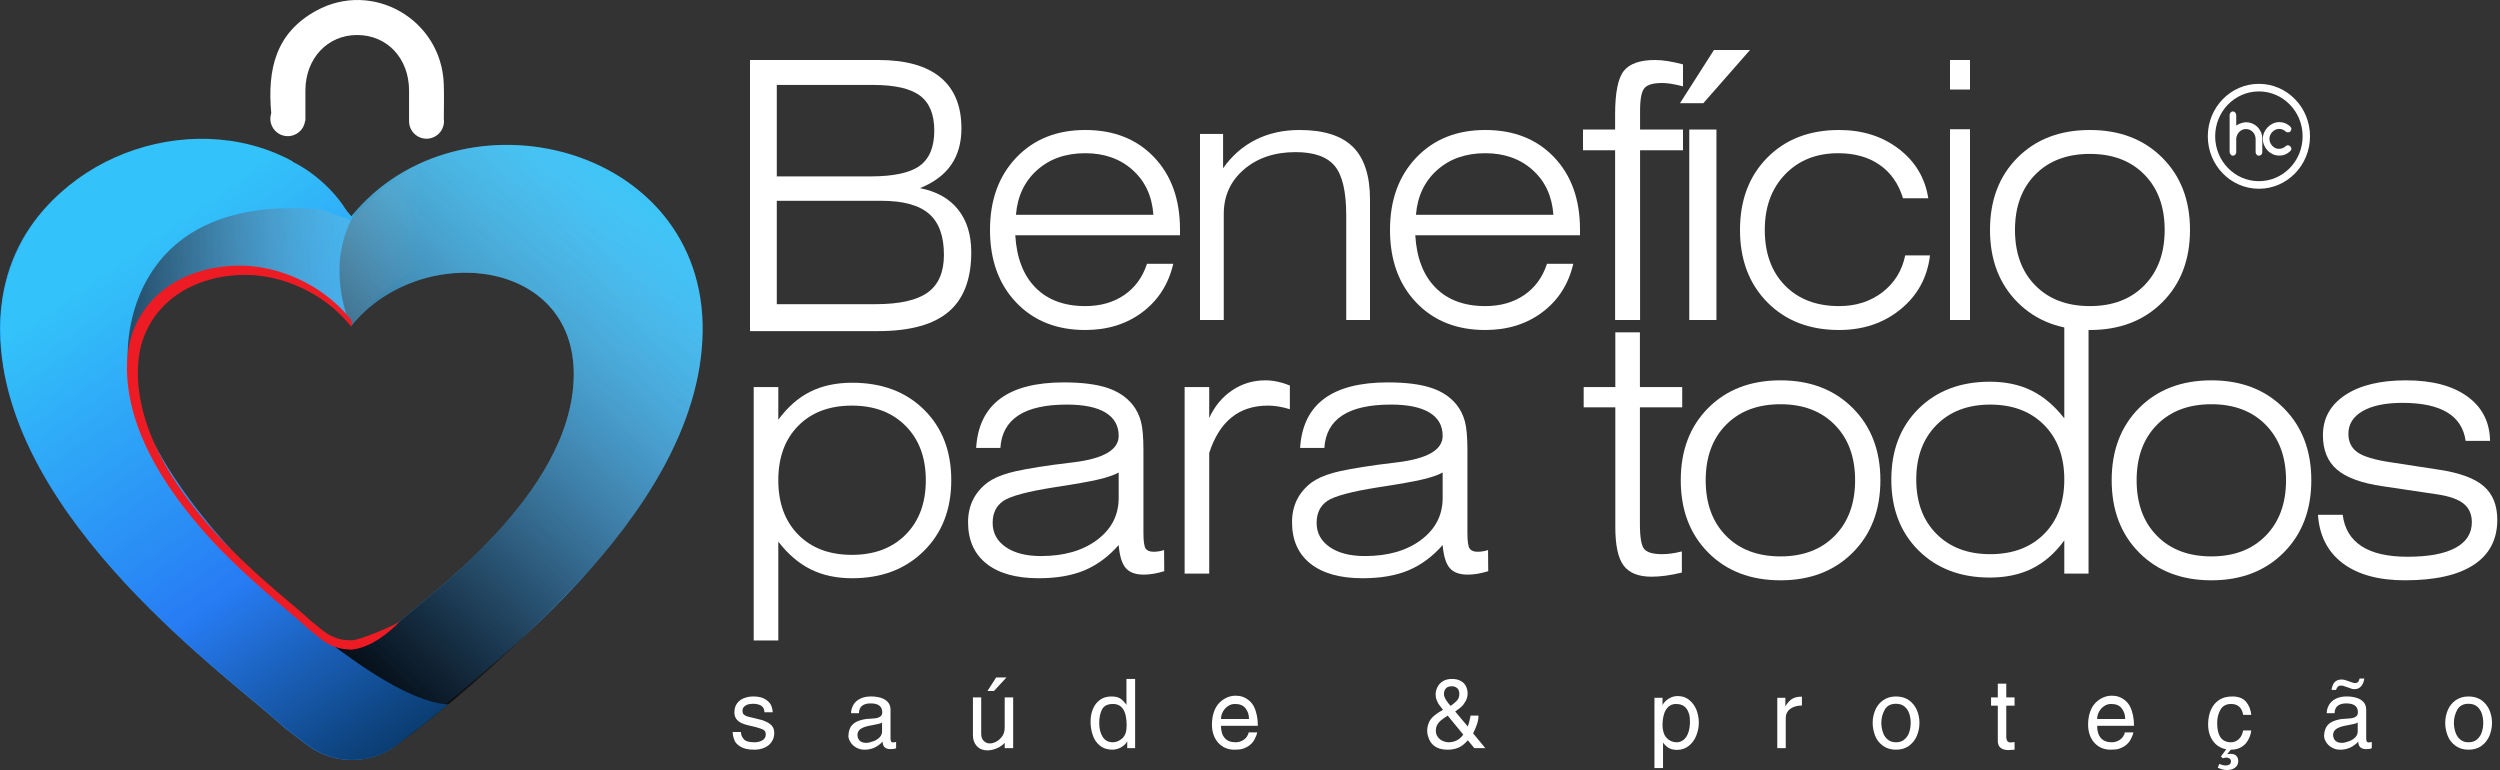 <svg width="250" height="77" viewBox="0 0 250 77" fill="none" xmlns="http://www.w3.org/2000/svg">
<rect x="0" y="0" width="250" height="77" fill="#333333" stroke="none"/>
<path d="M35.134 21.633C24.289 8.333 -0.286 14.405 0.003 33.2C0.291 51.994 23.568 68.187 28.484 72.812L30.737 74.511C33.428 76.539 37.15 76.491 39.789 74.396L41.783 72.812C46.697 68.187 69.974 51.994 70.264 33.2C70.552 14.405 45.977 8.333 35.134 21.633ZM39.343 62.699L38.081 63.701C36.41 65.027 34.054 65.058 32.35 63.773L30.923 62.698C27.812 59.77 13.075 49.517 12.892 37.618C12.708 25.719 28.268 24.146 35.134 32.566C41.998 24.146 57.558 25.719 57.375 37.618C57.192 49.518 42.455 59.77 39.343 62.699Z" fill="url(#paint0_linear_999_3803)"/>
<path d="M12.891 38.007C12.325 26.299 27.885 23.82 35.133 32.566C37.518 29.64 40.953 26.316 44.414 26.176L44.229 15.879C40.79 16.977 37.604 18.991 35.133 22.02C33.175 19.619 30.764 17.858 28.137 16.68C6.179 17.779 14.097 41.724 12.891 38.007Z" fill="url(#paint1_linear_999_3803)"/>
<path d="M44.383 11.909C44.387 10.659 44.419 9.517 44.376 8.38C44.134 1.937 37.257 -2.027 31.61 1.078C27.557 3.305 26.73 6.935 27.124 11.322C27.067 11.494 27.035 11.678 27.035 11.87C27.035 12.834 27.817 13.616 28.781 13.616C29.668 13.616 30.4 12.953 30.511 12.095C30.521 12.095 30.53 12.095 30.54 12.095C30.54 11.024 30.538 10.029 30.541 9.034C30.552 5.839 32.748 3.497 35.725 3.501C38.717 3.506 40.895 5.832 40.906 9.036C40.909 10.058 40.906 11.081 40.906 12.123C40.906 13.087 41.688 13.87 42.653 13.87C43.617 13.87 44.399 13.087 44.399 12.123C44.398 12.05 44.392 11.979 44.383 11.909Z" fill="white"/>
<path d="M33.863 21.119C34.096 21.373 34.324 21.634 34.545 21.904C34.324 21.634 34.096 21.373 33.863 21.119Z" fill="url(#paint2_linear_999_3803)"/>
<path d="M56.784 37.346C56.788 37.526 56.789 37.707 56.786 37.891C56.789 37.707 56.788 37.526 56.784 37.346Z" fill="url(#paint3_linear_999_3803)"/>
<path d="M34.098 64.961C33.579 64.907 33.067 64.767 32.585 64.539C33.072 64.795 33.582 64.929 34.098 64.961Z" fill="url(#paint4_linear_999_3803)"/>
<path d="M56.758 36.807C56.766 36.919 56.77 37.034 56.774 37.148C56.77 37.034 56.766 36.92 56.758 36.807Z" fill="url(#paint5_linear_999_3803)"/>
<path d="M32.172 19.478C32.452 19.717 32.726 19.965 32.994 20.222C32.726 19.964 32.451 19.718 32.172 19.478Z" fill="url(#paint6_linear_999_3803)"/>
<path d="M32.057 64.21C32.057 64.21 32.086 64.244 32.143 64.303C32.287 64.391 32.435 64.469 32.585 64.538C32.406 64.444 32.229 64.339 32.057 64.21Z" fill="url(#paint7_linear_999_3803)"/>
<path d="M56.757 36.789C56.757 36.795 56.758 36.801 56.758 36.806C56.758 36.801 56.757 36.795 56.757 36.789Z" fill="url(#paint8_linear_999_3803)"/>
<path d="M37.58 18.936C37.594 18.925 37.609 18.914 37.624 18.902C37.609 18.914 37.594 18.926 37.58 18.936Z" fill="url(#paint9_linear_999_3803)"/>
<path d="M32.645 64.202C31.812 63.882 32.056 63.659 32.056 63.659L28.017 63.202C28.017 63.202 35.59 77.478 39.588 74.549C50.252 66.734 59.038 56.903 59.038 56.903C59.373 56.524 59.705 56.141 60.033 55.753C60.98 54.637 61.899 53.483 62.773 52.296C62.777 52.291 62.781 52.285 62.784 52.281C62.942 52.066 63.097 51.852 63.251 51.636C63.268 51.613 63.284 51.59 63.3 51.567C63.446 51.363 63.589 51.158 63.731 50.953C63.756 50.917 63.781 50.882 63.805 50.846C63.941 50.649 64.075 50.451 64.207 50.253C64.237 50.208 64.267 50.163 64.297 50.118C64.424 49.925 64.551 49.732 64.676 49.538C64.709 49.487 64.741 49.436 64.774 49.385C64.896 49.194 65.016 49.003 65.135 48.811C65.168 48.756 65.201 48.703 65.235 48.647C65.351 48.456 65.467 48.267 65.581 48.074C65.614 48.019 65.646 47.964 65.678 47.908C65.792 47.716 65.904 47.521 66.015 47.327C66.043 47.278 66.07 47.228 66.098 47.178C66.211 46.976 66.323 46.775 66.433 46.571C66.449 46.542 66.464 46.513 66.48 46.483C66.861 45.774 67.219 45.056 67.552 44.331C67.556 44.324 67.559 44.316 67.563 44.309C67.641 44.139 67.715 43.968 67.79 43.798C67.831 43.704 67.874 43.61 67.914 43.516C67.979 43.366 68.04 43.214 68.102 43.063C68.15 42.947 68.199 42.833 68.245 42.716C68.301 42.575 68.355 42.432 68.41 42.291C68.458 42.164 68.507 42.038 68.554 41.911C68.605 41.773 68.653 41.637 68.701 41.499C68.748 41.365 68.795 41.232 68.841 41.099C68.886 40.965 68.929 40.831 68.972 40.696C69.017 40.558 69.061 40.42 69.104 40.281C69.144 40.15 69.183 40.018 69.221 39.885C69.263 39.743 69.303 39.601 69.342 39.458C69.378 39.328 69.412 39.199 69.446 39.068C69.484 38.921 69.52 38.775 69.556 38.629C69.586 38.501 69.617 38.373 69.646 38.244C69.68 38.095 69.711 37.944 69.743 37.793C69.769 37.667 69.795 37.542 69.819 37.415C69.85 37.26 69.877 37.106 69.903 36.95C69.925 36.827 69.947 36.704 69.966 36.581C69.992 36.42 70.014 36.259 70.036 36.097C70.053 35.979 70.07 35.861 70.085 35.742C70.106 35.572 70.123 35.402 70.14 35.231C70.151 35.12 70.165 35.009 70.174 34.898C70.191 34.709 70.203 34.519 70.215 34.33C70.221 34.236 70.229 34.144 70.234 34.05C70.249 33.767 70.26 33.483 70.264 33.199C70.547 14.686 46.709 8.517 35.631 21.046C32.441 26.241 34.705 31.733 35.01 32.419C35.051 32.467 35.093 32.515 35.134 32.565C41.78 24.413 56.579 25.628 57.345 36.516C57.346 36.522 57.346 36.527 57.347 36.533C57.355 36.648 57.358 36.767 57.363 36.885C57.366 36.947 57.37 37.009 57.372 37.072C57.376 37.251 57.377 37.433 57.375 37.617C57.272 44.266 52.627 50.4 48.005 55.03C44.353 58.686 40.716 61.405 39.343 62.698L38.08 63.7C36.985 64.538 35.848 64.763 34.665 64.685C34.431 64.659 34.2 64.617 33.971 64.557C33.699 64.485 33.432 64.388 33.174 64.266C32.995 64.172 32.387 63.812 32.215 63.682" fill="url(#paint10_linear_999_3803)"/>
<path d="M31.213 62.885L30.962 62.697C27.852 59.768 15.082 48.742 12.931 37.616C12.137 33.509 13.433 19.287 32.108 20.952L35.134 22.021C34.176 19.727 31.636 17.342 29.296 16.191C29.223 16.125 29.18 16.087 29.182 16.087C27.565 15.218 25.847 14.617 24.085 14.263C24.072 14.26 24.063 14.258 24.063 14.258L24.062 14.258C12.831 12.016 -0.162 19.874 0.042 33.197C0.331 51.992 23.608 68.184 28.523 72.81L30.777 74.509C33.467 76.537 37.189 76.489 39.829 74.394L42.423 72.394L44.829 70.448C42.966 70.327 39.187 69.323 31.213 62.885Z" fill="url(#paint11_linear_999_3803)"/>
<path d="M35.161 64.027C35.819 64.075 39.474 62.564 40 62.114C40 62.114 37.78 64.639 35.251 64.953C35.106 64.971 35.043 64.984 34.998 64.95C34.007 64.927 33.054 64.654 32.125 63.93L30.852 62.9C29.465 61.571 25.792 58.774 22.102 55.014C21.961 54.87 21.821 54.725 21.68 54.578C17.177 49.788 12.802 43.584 12.697 36.997C12.686 35.906 12.805 34.901 13.034 33.982C14.502 28.684 19.711 26.216 25.044 26.604C25.634 26.66 26.226 26.75 26.815 26.877C26.877 26.891 27.069 26.936 27.103 26.943C30.113 27.682 33.001 29.361 35.094 31.964C35.16 32.132 35.235 32.407 35.132 32.615C35.126 32.626 35.119 32.64 35.113 32.648C33.119 30.159 30.363 28.557 27.492 27.852C27.459 27.844 27.277 27.802 27.218 27.788C26.658 27.668 26.095 27.582 25.533 27.529C20.457 27.16 15.499 29.507 14.103 34.55C13.884 35.425 13.772 36.382 13.783 37.42C13.882 43.689 18.046 49.593 22.332 54.153C22.466 54.292 22.601 54.431 22.735 54.568C26.246 58.146 29.744 60.807 31.064 62.072L32.279 63.053C33.241 63.802 34.13 64.047 35.161 64.027Z" fill="#ED1C24"/>
<path d="M117.326 26.379C116.855 28.408 115.829 30.019 114.247 31.212C112.665 32.404 110.758 33 108.525 33C105.667 33 103.365 32.083 101.619 30.249C99.873 28.415 99 25.995 99 22.992C99 20.011 99.876 17.6 101.627 15.76C103.379 13.92 105.678 13 108.525 13C111.382 13 113.675 13.906 115.405 15.717C117.135 17.529 118 19.942 118 22.957V23.525H101.529C101.66 25.783 102.333 27.529 103.549 28.761C104.764 29.994 106.423 30.61 108.525 30.61C110.046 30.61 111.346 30.241 112.425 29.501C113.503 28.762 114.261 27.721 114.699 26.38H117.326V26.379ZM101.595 21.478H115.339C115.208 19.621 114.519 18.13 113.27 17.006C112.022 15.883 110.44 15.321 108.525 15.321C106.576 15.321 104.972 15.883 103.713 17.006C102.454 18.13 101.748 19.621 101.595 21.478Z" fill="white"/>
<path d="M120 32V13.394H122.308V16.824C123.195 15.567 124.285 14.615 125.577 13.969C126.868 13.323 128.329 13 129.958 13C132.372 13 134.15 13.563 135.29 14.689C136.43 15.815 137 17.573 137 19.962V32H134.624V21.54C134.624 19.173 134.242 17.527 133.479 16.601C132.715 15.675 131.406 15.212 129.553 15.212C127.464 15.212 125.746 15.79 124.398 16.944C123.05 18.099 122.376 19.585 122.376 21.403V32H120V32Z" fill="white"/>
<path d="M157.327 26.379C156.856 28.408 155.83 30.019 154.248 31.212C152.665 32.404 150.758 33 148.525 33C145.667 33 143.365 32.083 141.619 30.249C139.873 28.415 139 25.995 139 22.992C139 20.011 139.876 17.6 141.627 15.76C143.379 13.92 145.678 13 148.525 13C151.382 13 153.675 13.906 155.405 15.717C157.135 17.529 158 19.942 158 22.957V23.525H141.529C141.66 25.783 142.334 27.529 143.549 28.761C144.764 29.994 146.423 30.61 148.525 30.61C150.046 30.61 151.346 30.241 152.425 29.501C153.503 28.762 154.261 27.721 154.699 26.38H157.327V26.379ZM141.595 21.478H155.34C155.208 19.621 154.519 18.13 153.27 17.006C152.022 15.883 150.44 15.321 148.524 15.321C146.576 15.321 144.972 15.883 143.713 17.006C142.454 18.13 141.748 19.621 141.595 21.478Z" fill="white"/>
<path d="M161.511 32V15.024H158.3V12.952H161.511V11.442C161.511 9.265 161.802 7.814 162.384 7.088C162.965 6.363 164.007 6 165.508 6C165.903 6 166.333 6.038 166.799 6.114C167.264 6.19 167.765 6.298 168.3 6.439V8.633C167.788 8.505 167.375 8.417 167.061 8.37C166.747 8.323 166.456 8.3 166.188 8.3C165.339 8.3 164.763 8.464 164.461 8.791C164.158 9.119 164.007 9.88 164.007 11.074V12.952H168.3V15.024H164.007V32L161.511 32Z" fill="white"/>
<path d="M168 10.319L171.394 5H175L170.333 10.319H168ZM168.926 32V12.953H171.644V32H168.926Z" fill="white"/>
<path d="M190.522 25.537H193C192.738 27.738 191.761 29.532 190.07 30.919C188.378 32.306 186.325 33 183.91 33C180.948 33 178.556 32.077 176.734 30.231C174.911 28.386 174 25.973 174 22.991C174 20.011 174.911 17.6 176.734 15.76C178.556 13.92 180.948 13 183.91 13C186.245 13 188.236 13.631 189.882 14.892C191.528 16.153 192.51 17.798 192.829 19.827H190.301C189.856 18.371 189.076 17.256 187.96 16.483C186.843 15.709 185.465 15.322 183.825 15.322C181.638 15.322 179.867 16.027 178.511 17.437C177.155 18.847 176.478 20.699 176.478 22.992C176.478 25.319 177.15 27.17 178.494 28.546C179.838 29.922 181.643 30.61 183.91 30.61C185.596 30.61 187.04 30.148 188.242 29.225C189.443 28.303 190.203 27.073 190.522 25.537Z" fill="white"/>
<path d="M195 8.954V6H197V8.954H195ZM195 32V12.926H197V32H195Z" fill="white"/>
<path d="M199 22.991C199 20.011 199.919 17.6 201.756 15.76C203.594 13.92 206.005 13 208.991 13C211.966 13 214.377 13.923 216.226 15.769C218.075 17.615 219 20.022 219 22.992C219 25.973 218.075 28.386 216.226 30.232C214.377 32.077 211.966 33 208.991 33C206.005 33 203.594 32.077 201.756 30.232C199.919 28.386 199 25.972 199 22.991ZM201.498 22.991C201.498 25.319 202.175 27.17 203.531 28.546C204.885 29.921 206.706 30.609 208.991 30.609C211.265 30.609 213.079 29.919 214.434 28.537C215.789 27.156 216.467 25.307 216.467 22.991C216.467 20.676 215.789 18.83 214.434 17.454C213.079 16.078 211.265 15.39 208.991 15.39C206.706 15.39 204.885 16.078 203.531 17.454C202.175 18.83 201.498 20.676 201.498 22.991Z" fill="white"/>
<path d="M75.371 64.048V38.704H77.83V41.971C78.77 40.699 79.836 39.765 81.028 39.169C82.22 38.573 83.618 38.274 85.223 38.274C88.192 38.274 90.585 39.172 92.402 40.965C94.219 42.759 95.127 45.112 95.127 48.023C95.127 50.935 94.21 53.297 92.376 55.108C90.542 56.919 88.158 57.824 85.223 57.824C83.641 57.824 82.254 57.526 81.062 56.93C79.87 56.334 78.793 55.412 77.83 54.162V64.048H75.371V64.048ZM77.83 48.023C77.83 50.305 78.495 52.119 79.824 53.466C81.154 54.813 82.942 55.486 85.189 55.486C87.436 55.486 89.23 54.81 90.571 53.457C91.912 52.104 92.582 50.293 92.582 48.023C92.582 45.765 91.912 43.957 90.571 42.599C89.229 41.24 87.435 40.561 85.189 40.561C82.942 40.561 81.154 41.235 79.824 42.581C78.495 43.928 77.83 45.742 77.83 48.023Z" fill="white"/>
<path d="M116.407 55.004L116.424 57.12C116.046 57.234 115.688 57.32 115.35 57.377C115.011 57.434 114.688 57.463 114.378 57.463C113.553 57.463 112.951 57.243 112.572 56.801C112.194 56.36 111.959 55.595 111.868 54.506C110.847 55.664 109.707 56.506 108.446 57.034C107.185 57.561 105.661 57.824 103.872 57.824C101.614 57.824 99.872 57.337 98.645 56.363C97.419 55.389 96.806 54.007 96.806 52.219C96.806 51.394 96.969 50.648 97.296 49.983C97.622 49.319 98.112 48.74 98.766 48.247C99.282 47.869 99.981 47.553 100.863 47.301C101.746 47.049 103.253 46.774 105.386 46.476C105.856 46.419 106.497 46.338 107.311 46.235C110.349 45.868 111.868 44.986 111.868 43.588C111.868 42.567 111.429 41.79 110.553 41.258C109.676 40.724 108.389 40.458 106.693 40.458C104.56 40.458 102.941 40.819 101.835 41.541C100.729 42.264 100.13 43.347 100.038 44.791H97.614C97.751 42.602 98.551 40.962 100.013 39.874C101.474 38.785 103.597 38.24 106.383 38.24C108.159 38.24 109.595 38.418 110.69 38.773C111.785 39.128 112.647 39.702 113.278 40.492C113.656 40.974 113.928 41.527 114.095 42.151C114.261 42.776 114.344 43.737 114.344 45.032V46.063V53.302C114.344 54.127 114.418 54.646 114.567 54.858C114.716 55.07 114.98 55.176 115.358 55.176C115.53 55.176 115.705 55.162 115.883 55.133C116.061 55.105 116.235 55.062 116.407 55.004ZM111.868 47.25C111.421 47.502 110.747 47.734 109.848 47.947C108.947 48.159 107.477 48.419 105.437 48.728C102.743 49.153 101.041 49.608 100.331 50.096C99.62 50.583 99.265 51.313 99.265 52.288C99.265 53.297 99.7 54.102 100.572 54.704C101.443 55.306 102.618 55.606 104.096 55.606C106.4 55.606 108.272 55.068 109.71 53.99C111.148 52.913 111.868 51.514 111.868 49.795V49.502V47.25Z" fill="white"/>
<path d="M120.922 57.36H118.463V38.704H120.922V41.799C121.461 40.619 122.226 39.696 123.218 39.031C124.209 38.366 125.313 38.034 126.527 38.034C126.929 38.034 127.333 38.077 127.74 38.162C128.146 38.248 128.562 38.377 128.986 38.549V40.922C128.574 40.796 128.189 40.704 127.834 40.647C127.479 40.59 127.135 40.56 126.803 40.56C125.347 40.56 124.132 40.953 123.157 41.739C122.183 42.523 121.438 43.707 120.922 45.289V57.36H120.922Z" fill="white"/>
<path d="M148.805 55.004L148.822 57.12C148.444 57.234 148.085 57.32 147.747 57.377C147.409 57.434 147.085 57.463 146.775 57.463C145.95 57.463 145.348 57.243 144.97 56.801C144.592 56.36 144.357 55.595 144.265 54.506C143.245 55.664 142.104 56.506 140.844 57.034C139.583 57.561 138.058 57.824 136.27 57.824C134.012 57.824 132.269 57.337 131.043 56.363C129.817 55.389 129.203 54.007 129.203 52.219C129.203 51.394 129.367 50.648 129.693 49.983C130.02 49.319 130.51 48.74 131.163 48.247C131.679 47.869 132.378 47.553 133.261 47.301C134.143 47.049 135.651 46.774 137.783 46.476C138.253 46.419 138.895 46.338 139.709 46.235C142.746 45.868 144.266 44.986 144.266 43.588C144.266 42.567 143.827 41.79 142.95 41.258C142.073 40.725 140.786 40.458 139.09 40.458C136.958 40.458 135.339 40.819 134.233 41.541C133.126 42.264 132.527 43.347 132.436 44.791H130.011C130.149 42.602 130.949 40.962 132.41 39.874C133.872 38.785 135.995 38.24 138.78 38.24C140.557 38.24 141.993 38.418 143.088 38.773C144.182 39.128 145.045 39.702 145.675 40.492C146.054 40.974 146.326 41.527 146.492 42.151C146.658 42.776 146.742 43.737 146.742 45.032V46.063V53.302C146.742 54.127 146.816 54.646 146.965 54.858C147.114 55.07 147.378 55.176 147.756 55.176C147.928 55.176 148.102 55.162 148.281 55.133C148.458 55.105 148.633 55.062 148.805 55.004ZM144.266 47.25C143.818 47.502 143.145 47.734 142.245 47.947C141.345 48.159 139.875 48.419 137.835 48.728C135.141 49.153 133.439 49.608 132.728 50.096C132.017 50.583 131.662 51.313 131.662 52.288C131.662 53.297 132.098 54.102 132.969 54.704C133.84 55.306 135.015 55.606 136.494 55.606C138.798 55.606 140.669 55.068 142.108 53.99C143.546 52.913 144.266 51.514 144.266 49.795V49.502V47.25Z" fill="white"/>
<path d="M163.991 52.39C163.991 53.778 164.146 54.629 164.455 54.944C164.765 55.259 165.349 55.417 166.209 55.417C166.484 55.417 166.779 55.397 167.094 55.356C167.409 55.317 167.773 55.245 168.186 55.142V57.257C167.613 57.394 167.077 57.497 166.579 57.566C166.08 57.635 165.607 57.67 165.16 57.67C163.853 57.67 162.922 57.3 162.366 56.561C161.81 55.822 161.532 54.54 161.532 52.718V40.733H158.368V38.704H161.532V33.236H163.991V38.704H168.221V40.733H163.991V52.39Z" fill="white"/>
<path d="M168.076 48.023C168.076 45.043 168.993 42.633 170.827 40.793C172.661 38.953 175.068 38.034 178.049 38.034C181.018 38.034 183.425 38.956 185.271 40.802C187.116 42.647 188.039 45.055 188.039 48.023C188.039 51.004 187.116 53.417 185.271 55.263C183.425 57.108 181.018 58.031 178.049 58.031C175.068 58.031 172.661 57.108 170.827 55.263C168.993 53.417 168.076 51.004 168.076 48.023ZM170.569 48.023C170.569 50.35 171.246 52.202 172.599 53.577C173.951 54.952 175.768 55.64 178.049 55.64C180.319 55.64 182.13 54.95 183.482 53.568C184.835 52.187 185.511 50.339 185.511 48.023C185.511 45.708 184.835 43.862 183.482 42.487C182.13 41.111 180.319 40.423 178.049 40.423C175.768 40.423 173.951 41.111 172.599 42.487C171.246 43.862 170.569 45.708 170.569 48.023Z" fill="white"/>
<path d="M208.854 31.93V57.36H206.43V54.042C205.512 55.303 204.446 56.237 203.232 56.844C202.016 57.452 200.601 57.756 198.985 57.756C196.05 57.756 193.675 56.853 191.858 55.048C190.041 53.242 189.132 50.878 189.132 47.955C189.132 45.032 190.041 42.671 191.858 40.871C193.675 39.072 196.05 38.172 198.985 38.172C200.567 38.172 201.956 38.467 203.154 39.057C204.352 39.648 205.444 40.573 206.43 41.834V31.93L208.854 31.93ZM206.43 47.955C206.43 45.675 205.756 43.854 204.409 42.496C203.062 41.138 201.265 40.459 199.019 40.459C196.784 40.459 194.993 41.141 193.646 42.504C192.299 43.868 191.625 45.685 191.625 47.955C191.625 50.224 192.299 52.036 193.646 53.388C194.993 54.741 196.784 55.417 199.019 55.417C201.277 55.417 203.077 54.741 204.418 53.388C205.759 52.036 206.43 50.225 206.43 47.955Z" fill="white"/>
<path d="M211.168 48.023C211.168 45.043 212.085 42.633 213.919 40.793C215.753 38.953 218.161 38.034 221.141 38.034C224.11 38.034 226.517 38.956 228.363 40.802C230.208 42.647 231.131 45.055 231.131 48.023C231.131 51.004 230.208 53.417 228.363 55.263C226.517 57.108 224.11 58.031 221.141 58.031C218.161 58.031 215.753 57.108 213.919 55.263C212.085 53.417 211.168 51.004 211.168 48.023ZM213.662 48.023C213.662 50.35 214.338 52.202 215.691 53.577C217.043 54.952 218.86 55.64 221.141 55.64C223.411 55.64 225.222 54.95 226.574 53.568C227.927 52.187 228.604 50.339 228.604 48.023C228.604 45.708 227.927 43.862 226.574 42.487C225.222 41.111 223.411 40.423 221.141 40.423C218.86 40.423 217.043 41.111 215.691 42.487C214.338 43.862 213.662 45.708 213.662 48.023Z" fill="white"/>
<path d="M231.795 51.48H234.271C234.443 52.867 235.07 53.913 236.154 54.618C237.237 55.323 238.769 55.675 240.753 55.675C242.851 55.675 244.447 55.38 245.541 54.789C246.636 54.199 247.184 53.342 247.184 52.219C247.184 51.428 246.911 50.812 246.367 50.37C245.822 49.929 244.937 49.617 243.71 49.433L238.277 48.625C236.156 48.316 234.629 47.76 233.695 46.957C232.76 46.155 232.293 45.008 232.293 43.519C232.293 41.833 233.033 40.498 234.511 39.512C235.99 38.527 238.019 38.034 240.598 38.034C243.2 38.034 245.243 38.569 246.728 39.641C248.212 40.713 248.972 42.195 249.006 44.086H246.564C246.381 42.813 245.762 41.862 244.707 41.231C243.653 40.601 242.168 40.286 240.254 40.286C238.546 40.286 237.216 40.561 236.265 41.111C235.313 41.662 234.838 42.418 234.838 43.381C234.838 44.183 235.141 44.8 235.749 45.229C236.357 45.659 237.48 45.995 239.119 46.235L243.917 46.974C245.98 47.284 247.465 47.831 248.37 48.616C249.275 49.401 249.729 50.522 249.729 51.978C249.729 53.95 248.943 55.451 247.373 56.483C245.802 57.514 243.51 58.03 240.495 58.03C237.858 58.03 235.786 57.463 234.279 56.328C232.772 55.194 231.943 53.577 231.795 51.48Z" fill="white"/>
<path d="M76.443 71.225C76.443 70.66 76.048 70.377 75.259 70.377C75.175 70.377 75.037 70.394 74.845 70.426C74.697 70.464 74.562 70.535 74.441 70.637C74.312 70.747 74.248 70.897 74.248 71.09C74.248 71.225 74.277 71.331 74.335 71.408C74.399 71.478 74.492 71.542 74.614 71.6C74.698 71.638 74.884 71.69 75.173 71.754L75.885 71.928C75.962 71.947 76.061 71.973 76.183 72.004C76.222 72.017 76.254 72.027 76.279 72.033C76.35 72.052 76.478 72.107 76.664 72.197C76.889 72.299 77.075 72.441 77.223 72.62C77.358 72.8 77.425 73.024 77.425 73.294C77.425 73.634 77.338 73.929 77.165 74.18C77.004 74.43 76.773 74.622 76.472 74.757C76.17 74.898 75.824 74.969 75.432 74.969C74.829 74.969 74.37 74.869 74.056 74.67C73.734 74.478 73.529 74.26 73.44 74.016L73.411 73.929C73.378 73.833 73.356 73.766 73.343 73.727C73.292 73.541 73.267 73.365 73.267 73.198H74.094C74.094 73.468 74.191 73.708 74.383 73.919C74.557 74.125 74.906 74.228 75.433 74.228C75.76 74.228 76.032 74.16 76.251 74.026C76.469 73.891 76.578 73.695 76.578 73.438C76.578 73.227 76.507 73.079 76.366 72.996C76.219 72.906 75.956 72.81 75.577 72.707L74.836 72.533C74.598 72.482 74.374 72.409 74.162 72.312C73.95 72.216 73.777 72.081 73.642 71.908C73.507 71.735 73.44 71.513 73.44 71.244C73.44 70.884 73.527 70.586 73.7 70.349C73.86 70.111 74.092 69.935 74.393 69.819C74.682 69.704 74.996 69.646 75.336 69.646C75.862 69.646 76.276 69.749 76.578 69.954C76.867 70.147 77.056 70.365 77.146 70.609C77.229 70.84 77.271 71.045 77.271 71.225H76.443Z" fill="white"/>
<path d="M84.904 73.111C84.936 72.99 84.978 72.874 85.029 72.765C85.132 72.553 85.309 72.373 85.559 72.226C85.816 72.078 86.165 71.969 86.608 71.898L87.061 71.87C87.182 71.87 87.304 71.86 87.426 71.841C87.542 71.828 87.619 71.819 87.657 71.812C87.817 71.78 87.952 71.719 88.061 71.629C88.17 71.539 88.225 71.405 88.225 71.225C88.225 70.634 87.837 70.339 87.06 70.339C86.688 70.339 86.403 70.42 86.204 70.58C85.998 70.747 85.896 70.993 85.896 71.321H85.106C85.106 71.038 85.18 70.766 85.327 70.503C85.469 70.246 85.693 70.038 86.001 69.877C86.303 69.723 86.669 69.646 87.099 69.646C87.445 69.646 87.763 69.688 88.052 69.771C88.36 69.861 88.604 70.005 88.783 70.204C88.963 70.403 89.053 70.657 89.053 70.965V73.833C89.053 73.968 89.069 74.067 89.101 74.132C89.133 74.196 89.197 74.234 89.293 74.247L89.611 74.199V74.815C89.508 74.879 89.322 74.912 89.053 74.912C88.527 74.912 88.263 74.662 88.263 74.161C88.032 74.411 87.763 74.611 87.455 74.758C87.153 74.899 86.819 74.97 86.454 74.97C86.158 74.97 85.889 74.902 85.645 74.768C85.401 74.639 85.205 74.46 85.058 74.229C84.91 74.004 84.836 73.779 84.836 73.555L84.856 73.459C84.856 73.342 84.872 73.226 84.904 73.111ZM87.763 72.409L86.887 72.582C86.522 72.658 86.239 72.768 86.04 72.909C85.841 73.05 85.742 73.259 85.742 73.535C85.793 74.035 86.088 74.286 86.627 74.286C86.813 74.286 87.051 74.231 87.34 74.122C87.583 74.038 87.789 73.91 87.956 73.737C88.123 73.57 88.206 73.371 88.206 73.14V72.235C88.148 72.306 88.001 72.364 87.763 72.409Z" fill="white"/>
<path d="M97.293 69.742H98.12V73.39C98.12 73.692 98.207 73.926 98.38 74.093C98.547 74.26 98.743 74.343 98.968 74.343L99.198 74.324C99.532 74.254 99.827 74.08 100.084 73.804C100.341 73.528 100.469 73.188 100.469 72.784V69.742H101.316V74.815H100.469V74.285C100.244 74.529 99.978 74.712 99.67 74.834C99.356 74.969 99.041 75.036 98.727 75.036C98.297 75.036 97.95 74.895 97.687 74.612C97.424 74.331 97.293 73.971 97.293 73.535V69.742ZM99.401 69.097H98.746L99.612 67.749H100.643L99.401 69.097Z" fill="white"/>
<path d="M113.513 74.814H112.723V74.121C112.64 74.289 112.521 74.433 112.367 74.555C112.219 74.677 112.072 74.767 111.924 74.824C111.783 74.882 111.652 74.921 111.53 74.94L111.26 74.969C110.74 74.969 110.31 74.828 109.97 74.545C109.636 74.269 109.402 73.917 109.267 73.486C109.126 73.07 109.056 72.624 109.056 72.148C109.056 71.686 109.139 71.259 109.306 70.868C109.466 70.489 109.707 70.188 110.028 69.963C110.336 69.751 110.708 69.646 111.144 69.646C111.549 69.646 111.86 69.726 112.078 69.886C112.29 70.04 112.479 70.242 112.646 70.493V67.894H113.512V74.814H113.513ZM110.269 73.689C110.5 74.048 110.837 74.228 111.28 74.228C111.613 74.228 111.931 74.096 112.232 73.833C112.522 73.57 112.666 73.14 112.666 72.543C112.666 71.112 112.21 70.397 111.299 70.397C110.747 70.397 110.378 70.586 110.192 70.964C110.012 71.33 109.922 71.773 109.922 72.293C109.922 72.864 110.038 73.329 110.269 73.689Z" fill="white"/>
<path d="M125.728 73.237C125.696 73.41 125.609 73.634 125.468 73.91C125.327 74.199 125.112 74.436 124.823 74.622C124.791 74.648 124.717 74.69 124.601 74.748L124.553 74.767C124.444 74.818 124.357 74.854 124.293 74.873C124.101 74.937 123.819 74.969 123.446 74.969C123.061 74.969 122.718 74.892 122.416 74.738C122.121 74.584 121.871 74.366 121.665 74.084C121.351 73.635 121.194 73.089 121.194 72.447C121.194 72.248 121.21 72.037 121.242 71.812C121.267 71.619 121.316 71.42 121.386 71.215C121.508 70.843 121.688 70.535 121.925 70.291C122.143 70.066 122.4 69.887 122.695 69.752C122.965 69.63 123.26 69.569 123.581 69.569C123.831 69.569 124.065 69.608 124.284 69.685C124.508 69.768 124.72 69.894 124.919 70.06C125.124 70.24 125.281 70.439 125.391 70.657C125.654 71.19 125.785 71.831 125.785 72.582H122.099C122.099 73.115 122.224 73.522 122.474 73.805C122.718 74.087 123.08 74.228 123.562 74.228C123.799 74.228 124.02 74.174 124.226 74.064C124.425 73.962 124.582 73.824 124.698 73.65C124.807 73.484 124.861 73.346 124.861 73.237H125.728V73.237ZM124.9 71.898C124.9 71.686 124.871 71.491 124.814 71.311C124.743 71.119 124.653 70.955 124.544 70.82C124.319 70.538 123.973 70.397 123.504 70.397C123.235 70.397 123 70.467 122.802 70.609C122.583 70.757 122.413 70.942 122.291 71.167C122.163 71.411 122.099 71.654 122.099 71.898H124.9Z" fill="white"/>
<path d="M148.532 74.815H147.435L146.78 74.025C146.639 74.198 146.472 74.359 146.28 74.507C146.093 74.655 145.875 74.767 145.625 74.844C145.375 74.927 145.089 74.969 144.768 74.969C143.973 74.969 143.401 74.713 143.055 74.199C142.958 74.045 142.878 73.865 142.814 73.66C142.75 73.487 142.718 73.294 142.718 73.082C142.718 72.89 142.74 72.717 142.785 72.563C142.823 72.409 142.881 72.258 142.958 72.11C143.164 71.731 143.61 71.356 144.297 70.984L143.854 70.397L143.825 70.339C143.793 70.281 143.767 70.23 143.748 70.185C143.716 70.127 143.681 70.047 143.642 69.944C143.616 69.868 143.597 69.79 143.584 69.714C143.571 69.611 143.565 69.518 143.565 69.434C143.565 69.178 143.629 68.927 143.757 68.683C143.879 68.446 144.066 68.254 144.316 68.106C144.553 67.965 144.848 67.894 145.201 67.894C145.548 67.894 145.84 67.962 146.077 68.096C146.321 68.231 146.494 68.408 146.597 68.626C146.706 68.85 146.761 69.085 146.761 69.328C146.761 69.611 146.696 69.871 146.568 70.108C146.433 70.352 146.286 70.545 146.125 70.686C145.965 70.827 145.763 70.981 145.519 71.148L146.78 72.65C146.882 72.374 146.975 72.011 147.059 71.562H147.848C147.848 71.838 147.8 72.12 147.704 72.409C147.614 72.692 147.483 73 147.309 73.333L148.532 74.815ZM144.768 71.561C144.537 71.709 144.309 71.87 144.085 72.043C143.931 72.171 143.809 72.319 143.719 72.486C143.629 72.653 143.584 72.852 143.584 73.083C143.584 73.333 143.658 73.548 143.806 73.728C143.947 73.908 144.12 74.036 144.325 74.113C144.518 74.189 144.685 74.228 144.826 74.228C145.468 74.228 145.968 73.972 146.328 73.459L144.768 71.561ZM145.712 70.04C145.859 69.874 145.933 69.659 145.933 69.395C145.933 69.133 145.859 68.937 145.712 68.809C145.564 68.687 145.394 68.626 145.202 68.626C144.893 68.626 144.682 68.706 144.566 68.866C144.45 69.026 144.393 69.2 144.393 69.386C144.393 69.579 144.467 69.787 144.614 70.012C144.768 70.249 144.919 70.442 145.067 70.589C145.336 70.403 145.551 70.22 145.712 70.04Z" fill="white"/>
<path d="M165.445 69.781H166.253V70.512C166.324 70.365 166.436 70.217 166.59 70.069C166.744 69.934 166.924 69.822 167.129 69.732C167.322 69.649 167.543 69.607 167.793 69.607C168.23 69.607 168.608 69.739 168.93 70.002C169.244 70.258 169.485 70.592 169.651 71.003C169.805 71.414 169.883 71.837 169.883 72.273C169.883 72.697 169.799 73.121 169.632 73.544C169.472 73.967 169.222 74.314 168.882 74.584C168.548 74.853 168.153 74.988 167.698 74.988C167.396 74.988 167.139 74.933 166.928 74.824C166.722 74.722 166.514 74.535 166.302 74.266V76.807H165.445L165.445 69.781ZM166.369 73.275C166.433 73.486 166.539 73.666 166.687 73.814C166.956 74.09 167.287 74.228 167.678 74.228C167.928 74.228 168.156 74.144 168.362 73.977C168.573 73.804 168.731 73.564 168.833 73.256C168.943 72.935 168.997 72.572 168.997 72.168C168.997 71.853 168.965 71.591 168.901 71.379C168.83 71.147 168.737 70.965 168.621 70.83C168.391 70.541 168.05 70.397 167.601 70.397C167.293 70.397 167.036 70.493 166.831 70.686C166.62 70.884 166.472 71.141 166.388 71.455C166.298 71.783 166.253 72.132 166.253 72.504C166.253 72.794 166.292 73.05 166.369 73.275Z" fill="white"/>
<path d="M177.728 69.781H178.537V70.637C178.736 70.303 178.95 70.06 179.182 69.906C179.419 69.745 179.756 69.665 180.192 69.665V70.551C179.718 70.551 179.329 70.663 179.028 70.888C178.726 71.112 178.575 71.417 178.575 71.802V74.815H177.728V69.781Z" fill="white"/>
<path d="M187.527 71.003C187.687 70.612 187.95 70.284 188.316 70.021C188.676 69.771 189.103 69.646 189.597 69.646C190.11 69.646 190.543 69.771 190.896 70.021C191.249 70.278 191.512 70.605 191.686 71.003C191.859 71.407 191.946 71.838 191.946 72.293C191.946 72.736 191.859 73.166 191.686 73.583C191.512 73.994 191.249 74.327 190.896 74.584C190.543 74.841 190.11 74.969 189.597 74.969C189.09 74.969 188.66 74.841 188.307 74.584C187.941 74.327 187.678 73.994 187.517 73.583C187.35 73.159 187.267 72.729 187.267 72.293C187.267 71.838 187.354 71.408 187.527 71.003ZM188.268 73.159C188.358 73.468 188.509 73.718 188.721 73.91C188.945 74.122 189.237 74.228 189.597 74.228C189.969 74.228 190.264 74.122 190.482 73.91C190.707 73.705 190.861 73.455 190.944 73.159C191.028 72.871 191.069 72.582 191.069 72.293C191.069 71.998 191.028 71.706 190.944 71.417C190.854 71.122 190.7 70.875 190.482 70.676C190.264 70.478 189.969 70.377 189.597 70.377C189.071 70.377 188.695 70.577 188.47 70.974C188.246 71.385 188.133 71.825 188.133 72.293C188.133 72.569 188.178 72.858 188.268 73.159Z" fill="white"/>
<path d="M199.78 70.57H199.106V69.742H199.78V68.365H200.627V69.742H201.455V70.57H200.627V73.766C200.647 73.945 200.692 74.071 200.762 74.141C200.833 74.212 200.92 74.247 201.022 74.247L201.456 74.209V74.969L200.839 75.007C200.531 75.007 200.284 74.943 200.098 74.815C199.919 74.687 199.813 74.484 199.781 74.209V70.57H199.78Z" fill="white"/>
<path d="M213.343 73.237C213.311 73.41 213.225 73.634 213.084 73.91C212.942 74.199 212.727 74.436 212.438 74.622C212.406 74.648 212.332 74.69 212.217 74.748L212.169 74.767C212.06 74.818 211.973 74.854 211.909 74.873C211.717 74.937 211.434 74.969 211.062 74.969C210.677 74.969 210.334 74.892 210.032 74.738C209.737 74.584 209.486 74.366 209.281 74.084C208.967 73.635 208.81 73.089 208.81 72.447C208.81 72.248 208.825 72.037 208.858 71.812C208.883 71.619 208.931 71.42 209.002 71.215C209.124 70.843 209.303 70.535 209.541 70.291C209.759 70.066 210.016 69.887 210.311 69.752C210.581 69.63 210.876 69.569 211.197 69.569C211.447 69.569 211.681 69.608 211.899 69.685C212.124 69.768 212.336 69.894 212.535 70.06C212.74 70.24 212.897 70.439 213.006 70.657C213.269 71.19 213.401 71.831 213.401 72.582H209.714C209.714 73.115 209.839 73.522 210.09 73.805C210.333 74.087 210.696 74.228 211.177 74.228C211.415 74.228 211.636 74.174 211.842 74.064C212.04 73.962 212.198 73.824 212.313 73.65C212.422 73.484 212.477 73.346 212.477 73.237H213.343V73.237ZM212.516 71.898C212.516 71.686 212.487 71.491 212.429 71.311C212.358 71.119 212.269 70.955 212.159 70.82C211.935 70.538 211.588 70.397 211.12 70.397C210.85 70.397 210.616 70.467 210.417 70.609C210.199 70.757 210.029 70.942 209.907 71.167C209.779 71.411 209.715 71.654 209.715 71.898H212.516Z" fill="white"/>
<path d="M221.295 74.093C220.974 73.638 220.813 73.089 220.813 72.447C220.813 71.901 220.903 71.42 221.083 71.003C221.269 70.573 221.542 70.24 221.901 70.002C222.254 69.764 222.7 69.646 223.239 69.646C223.843 69.646 224.298 69.822 224.606 70.175C224.901 70.528 225.075 70.965 225.126 71.484H224.318C224.189 70.759 223.788 70.397 223.114 70.397C222.626 70.397 222.273 70.583 222.055 70.955C221.831 71.334 221.718 71.78 221.718 72.293C221.718 73.583 222.177 74.228 223.095 74.228C223.39 74.228 223.65 74.125 223.875 73.92C224.093 73.721 224.241 73.429 224.318 73.044H225.126C225.101 73.262 225.046 73.48 224.963 73.698C224.866 73.936 224.741 74.148 224.587 74.334C224.42 74.52 224.218 74.671 223.981 74.787C223.737 74.908 223.435 74.969 223.076 74.969L222.72 75.422L223.018 75.383C223.313 75.383 223.522 75.454 223.644 75.595C223.766 75.736 223.827 75.903 223.827 76.096C223.827 76.372 223.727 76.59 223.529 76.75C223.323 76.917 223.047 77.001 222.701 77.001C222.405 77.001 222.097 76.924 221.777 76.769L221.931 76.394C222.174 76.497 222.386 76.548 222.566 76.548C222.707 76.548 222.829 76.519 222.932 76.462C223.041 76.391 223.096 76.282 223.096 76.134C223.096 75.999 223.044 75.903 222.941 75.845C222.839 75.787 222.74 75.759 222.643 75.759C222.566 75.759 222.441 75.781 222.268 75.826L222.094 75.643L222.624 74.931C222.059 74.821 221.616 74.543 221.295 74.093Z" fill="white"/>
<path d="M232.471 73.112C232.503 72.99 232.544 72.874 232.596 72.765C232.698 72.553 232.875 72.373 233.125 72.226C233.382 72.078 233.732 71.969 234.174 71.898L234.627 71.87C234.749 71.87 234.871 71.86 234.993 71.841C235.108 71.828 235.185 71.819 235.224 71.812C235.384 71.78 235.519 71.719 235.628 71.629C235.737 71.539 235.792 71.405 235.792 71.225C235.792 70.634 235.403 70.34 234.627 70.34C234.254 70.34 233.969 70.42 233.77 70.58C233.565 70.747 233.462 70.994 233.462 71.321H232.673C232.673 71.039 232.746 70.766 232.894 70.503C233.035 70.246 233.26 70.038 233.568 69.877C233.869 69.723 234.235 69.646 234.665 69.646C235.011 69.646 235.329 69.688 235.618 69.772C235.926 69.861 236.17 70.006 236.35 70.205C236.529 70.404 236.619 70.657 236.619 70.965V73.834C236.619 73.968 236.635 74.068 236.667 74.132C236.699 74.196 236.764 74.235 236.86 74.248L237.177 74.199V74.816C237.075 74.88 236.888 74.912 236.619 74.912C236.093 74.912 235.83 74.662 235.83 74.161C235.599 74.411 235.329 74.611 235.021 74.758C234.719 74.9 234.386 74.97 234.02 74.97C233.725 74.97 233.455 74.903 233.211 74.768C232.967 74.64 232.772 74.46 232.624 74.229C232.476 74.004 232.403 73.78 232.403 73.555L232.422 73.459C232.423 73.342 232.439 73.227 232.471 73.112ZM236.427 67.856C236.401 68.144 236.302 68.395 236.128 68.606C235.961 68.812 235.74 68.914 235.464 68.914C235.342 68.914 235.243 68.902 235.166 68.876L234.781 68.741L234.386 68.606C234.354 68.6 234.309 68.587 234.251 68.568C234.226 68.568 234.206 68.565 234.194 68.558H234.059C233.847 68.558 233.696 68.703 233.606 68.991H233.154C233.243 68.298 233.577 67.952 234.155 67.952C234.271 67.952 234.383 67.968 234.492 68L234.964 68.154C235.156 68.237 235.323 68.289 235.464 68.308C235.637 68.308 235.756 68.266 235.82 68.183C235.885 68.099 235.929 67.99 235.955 67.856H236.427ZM235.33 72.409L234.454 72.582C234.088 72.659 233.806 72.768 233.607 72.909C233.408 73.05 233.308 73.259 233.308 73.535C233.359 74.035 233.655 74.286 234.194 74.286C234.38 74.286 234.617 74.231 234.906 74.122C235.15 74.039 235.355 73.91 235.522 73.737C235.689 73.57 235.772 73.371 235.772 73.14V72.235C235.715 72.306 235.567 72.364 235.33 72.409Z" fill="white"/>
<path d="M244.782 71.003C244.943 70.612 245.206 70.284 245.572 70.021C245.931 69.771 246.358 69.646 246.852 69.646C247.365 69.646 247.798 69.771 248.152 70.021C248.504 70.278 248.768 70.605 248.941 71.003C249.114 71.407 249.201 71.838 249.201 72.293C249.201 72.736 249.114 73.166 248.941 73.583C248.768 73.994 248.505 74.327 248.152 74.584C247.798 74.841 247.365 74.969 246.852 74.969C246.345 74.969 245.915 74.841 245.562 74.584C245.196 74.327 244.933 73.994 244.773 73.583C244.605 73.159 244.522 72.729 244.522 72.293C244.523 71.838 244.609 71.408 244.782 71.003ZM245.524 73.159C245.613 73.468 245.764 73.718 245.976 73.91C246.201 74.122 246.493 74.228 246.852 74.228C247.224 74.228 247.519 74.122 247.737 73.91C247.962 73.705 248.116 73.455 248.2 73.159C248.283 72.871 248.325 72.582 248.325 72.293C248.325 71.998 248.283 71.706 248.2 71.417C248.11 71.122 247.956 70.875 247.737 70.676C247.519 70.478 247.224 70.377 246.852 70.377C246.326 70.377 245.95 70.577 245.726 70.974C245.501 71.385 245.389 71.825 245.389 72.293C245.389 72.569 245.434 72.858 245.524 73.159Z" fill="white"/>
<path d="M223.293 11.143C223.374 11.143 223.446 11.175 223.509 11.239C223.571 11.304 223.609 11.385 223.623 11.481V12.559C223.811 12.434 223.99 12.348 224.158 12.3C224.326 12.252 224.473 12.227 224.599 12.227C224.819 12.227 225.028 12.269 225.225 12.352C225.423 12.434 225.595 12.55 225.743 12.697C225.892 12.845 226.009 13.018 226.097 13.215C226.184 13.413 226.228 13.626 226.228 13.851V15.226C226.228 15.319 226.195 15.398 226.131 15.465C226.066 15.532 225.986 15.567 225.892 15.572C225.806 15.572 225.733 15.541 225.673 15.479C225.612 15.416 225.575 15.339 225.562 15.247V13.9C225.562 13.766 225.537 13.64 225.487 13.52C225.438 13.4 225.371 13.294 225.285 13.202C225.2 13.11 225.098 13.037 224.979 12.984C224.86 12.931 224.734 12.904 224.599 12.904C224.468 12.904 224.348 12.929 224.239 12.977C224.128 13.025 224.03 13.092 223.942 13.177C223.855 13.263 223.783 13.363 223.727 13.478C223.671 13.593 223.636 13.718 223.623 13.851V15.226C223.623 15.319 223.591 15.398 223.528 15.465C223.465 15.532 223.385 15.567 223.286 15.572C223.21 15.572 223.142 15.54 223.084 15.475C223.026 15.411 222.985 15.333 222.963 15.24V11.447C222.981 11.368 223.017 11.298 223.074 11.236C223.13 11.174 223.203 11.143 223.293 11.143Z" fill="white"/>
<path d="M227.918 12.213C228.367 12.213 228.748 12.375 229.063 12.697H229.056C229.087 12.729 229.109 12.763 229.12 12.797C229.131 12.832 229.137 12.866 229.137 12.898C229.137 12.994 229.103 13.077 229.036 13.146C229.004 13.179 228.967 13.202 228.925 13.216C228.882 13.229 228.838 13.236 228.793 13.236C228.695 13.236 228.616 13.206 228.558 13.146C228.374 12.976 228.161 12.891 227.918 12.891C227.788 12.891 227.664 12.918 227.545 12.974C227.426 13.029 227.321 13.103 227.232 13.194C227.142 13.287 227.071 13.393 227.019 13.513C226.968 13.632 226.942 13.757 226.942 13.886C226.942 14.02 226.969 14.147 227.023 14.269C227.077 14.391 227.148 14.499 227.238 14.594C227.328 14.689 227.431 14.762 227.548 14.815C227.664 14.868 227.788 14.89 227.918 14.881C228.165 14.881 228.392 14.786 228.598 14.597C228.639 14.551 228.706 14.528 228.8 14.528C228.885 14.528 228.962 14.565 229.029 14.639C229.101 14.708 229.137 14.784 229.137 14.867C229.137 14.904 229.13 14.942 229.117 14.981C229.103 15.02 229.083 15.052 229.056 15.075C228.899 15.236 228.727 15.357 228.541 15.437C228.355 15.518 228.147 15.558 227.918 15.558C227.694 15.558 227.483 15.513 227.286 15.423C227.088 15.333 226.915 15.213 226.767 15.061C226.619 14.909 226.502 14.731 226.414 14.528C226.327 14.326 226.283 14.112 226.283 13.886C226.283 13.665 226.327 13.454 226.414 13.254C226.502 13.053 226.62 12.876 226.771 12.721C226.921 12.567 227.095 12.444 227.292 12.352C227.489 12.259 227.698 12.213 227.918 12.213Z" fill="white"/>
<path d="M225.89 8.384C223.068 8.384 220.78 10.732 220.78 13.629C220.78 16.526 223.068 18.875 225.89 18.875C228.712 18.875 231 16.526 231 13.629C231 10.732 228.712 8.384 225.89 8.384ZM225.89 18.118C223.475 18.118 221.517 16.108 221.517 13.629C221.517 11.15 223.475 9.141 225.89 9.141C228.305 9.141 230.262 11.15 230.262 13.629C230.262 16.108 228.305 18.118 225.89 18.118Z" fill="white"/>
<path d="M77.679 30.417H87.554C89.959 30.417 91.7 30.026 92.777 29.244C93.855 28.462 94.393 27.209 94.393 25.486C94.393 23.604 93.893 22.233 92.893 21.371C91.893 20.509 90.304 20.079 88.125 20.079H77.679V30.417ZM77.679 17.64H87.036C89.358 17.64 91.003 17.286 91.974 16.578C92.944 15.869 93.429 14.695 93.429 13.058C93.429 11.444 92.953 10.281 92 9.566C91.048 8.85 89.476 8.493 87.286 8.493H77.679V17.64ZM75 33.111V6H87.84C90.566 6 92.632 6.577 94.036 7.732C95.441 8.887 96.143 10.589 96.143 12.838C96.143 14.28 95.801 15.496 95.116 16.485C94.432 17.476 93.393 18.251 92 18.813C93.667 19.144 94.938 19.858 95.813 20.959C96.688 22.058 97.126 23.482 97.126 25.23C97.126 27.918 96.367 29.903 94.849 31.187C93.331 32.47 90.983 33.111 87.804 33.111H75Z" fill="white"/>
<defs>
<linearGradient id="paint0_linear_999_3803" x1="48.153" y1="11.75" x2="7.692" y2="80.683" gradientUnits="userSpaceOnUse">
<stop stop-color="#33C2F9"/>
<stop offset="0.994" stop-color="#277CF4"/>
</linearGradient>
<linearGradient id="paint1_linear_999_3803" x1="42.135" y1="26.934" x2="-1.996" y2="27.602" gradientUnits="userSpaceOnUse">
<stop stop-color="white" stop-opacity="0"/>
<stop offset="0.099" stop-color="#D1D1D1" stop-opacity="0.099"/>
<stop offset="0.232" stop-color="#9A9A9A" stop-opacity="0.232"/>
<stop offset="0.367" stop-color="#6B6B6B" stop-opacity="0.367"/>
<stop offset="0.5" stop-color="#454545" stop-opacity="0.5"/>
<stop offset="0.631" stop-color="#272727" stop-opacity="0.631"/>
<stop offset="0.759" stop-color="#111111" stop-opacity="0.759"/>
<stop offset="0.884" stop-color="#040404" stop-opacity="0.884"/>
<stop offset="1"/>
</linearGradient>
<linearGradient id="paint2_linear_999_3803" x1="41.77" y1="8.621" x2="1.307" y2="77.558" gradientUnits="userSpaceOnUse">
<stop stop-color="#33C2F9"/>
<stop offset="0.994" stop-color="#277CF4"/>
</linearGradient>
<linearGradient id="paint3_linear_999_3803" x1="65.59" y1="22.618" x2="25.164" y2="91.501" gradientUnits="userSpaceOnUse">
<stop stop-color="#33C2F9"/>
<stop offset="0.994" stop-color="#277CF4"/>
</linearGradient>
<linearGradient id="paint4_linear_999_3803" x1="59.979" y1="19.366" x2="19.555" y2="88.236" gradientUnits="userSpaceOnUse">
<stop stop-color="#33C2F9"/>
<stop offset="0.994" stop-color="#277CF4"/>
</linearGradient>
<linearGradient id="paint5_linear_999_3803" x1="65.307" y1="22.427" x2="24.823" y2="91.395" gradientUnits="userSpaceOnUse">
<stop stop-color="#33C2F9"/>
<stop offset="0.994" stop-color="#277CF4"/>
</linearGradient>
<linearGradient id="paint6_linear_999_3803" x1="39.846" y1="7.475" x2="-0.656" y2="76.48" gradientUnits="userSpaceOnUse">
<stop stop-color="#33C2F9"/>
<stop offset="0.994" stop-color="#277CF4"/>
</linearGradient>
<linearGradient id="paint7_linear_999_3803" x1="48.428" y1="28.466" x2="27.953" y2="74.113" gradientUnits="userSpaceOnUse">
<stop stop-color="white" stop-opacity="0"/>
<stop offset="0.089" stop-color="#D7D7D7" stop-opacity="0.089"/>
<stop offset="0.226" stop-color="#9E9E9E" stop-opacity="0.226"/>
<stop offset="0.364" stop-color="#6E6E6E" stop-opacity="0.364"/>
<stop offset="0.5" stop-color="#464646" stop-opacity="0.5"/>
<stop offset="0.633" stop-color="#282828" stop-opacity="0.633"/>
<stop offset="0.763" stop-color="#121212" stop-opacity="0.763"/>
<stop offset="0.887" stop-color="#040404" stop-opacity="0.887"/>
<stop offset="1"/>
</linearGradient>
<linearGradient id="paint8_linear_999_3803" x1="58.607" y1="32.683" x2="37.925" y2="78.885" gradientUnits="userSpaceOnUse">
<stop stop-color="white" stop-opacity="0"/>
<stop offset="0.089" stop-color="#D7D7D7" stop-opacity="0.089"/>
<stop offset="0.226" stop-color="#9E9E9E" stop-opacity="0.226"/>
<stop offset="0.364" stop-color="#6E6E6E" stop-opacity="0.364"/>
<stop offset="0.5" stop-color="#464646" stop-opacity="0.5"/>
<stop offset="0.633" stop-color="#282828" stop-opacity="0.633"/>
<stop offset="0.763" stop-color="#121212" stop-opacity="0.763"/>
<stop offset="0.887" stop-color="#040404" stop-opacity="0.887"/>
<stop offset="1"/>
</linearGradient>
<linearGradient id="paint9_linear_999_3803" x1="41.449" y1="18.861" x2="-2.25" y2="19.522" gradientUnits="userSpaceOnUse">
<stop stop-color="white" stop-opacity="0"/>
<stop offset="0.099" stop-color="#D1D1D1" stop-opacity="0.099"/>
<stop offset="0.232" stop-color="#9A9A9A" stop-opacity="0.232"/>
<stop offset="0.367" stop-color="#6B6B6B" stop-opacity="0.367"/>
<stop offset="0.5" stop-color="#454545" stop-opacity="0.5"/>
<stop offset="0.631" stop-color="#272727" stop-opacity="0.631"/>
<stop offset="0.759" stop-color="#111111" stop-opacity="0.759"/>
<stop offset="0.884" stop-color="#040404" stop-opacity="0.884"/>
<stop offset="1"/>
</linearGradient>
<linearGradient id="paint10_linear_999_3803" x1="67.583" y1="17.237" x2="24.229" y2="63.783" gradientUnits="userSpaceOnUse">
<stop stop-color="white" stop-opacity="0"/>
<stop offset="0.099" stop-color="#D1D1D1" stop-opacity="0.099"/>
<stop offset="0.232" stop-color="#9A9A9A" stop-opacity="0.232"/>
<stop offset="0.367" stop-color="#6B6B6B" stop-opacity="0.367"/>
<stop offset="0.5" stop-color="#454545" stop-opacity="0.5"/>
<stop offset="0.631" stop-color="#272727" stop-opacity="0.631"/>
<stop offset="0.759" stop-color="#111111" stop-opacity="0.759"/>
<stop offset="0.884" stop-color="#040404" stop-opacity="0.884"/>
<stop offset="1"/>
</linearGradient>
<linearGradient id="paint11_linear_999_3803" x1="13.088" y1="25.191" x2="49.705" y2="77.737" gradientUnits="userSpaceOnUse">
<stop stop-color="#33C2F9"/>
<stop offset="0.521" stop-color="#277CF4"/>
<stop offset="0.994" stop-color="#002641"/>
</linearGradient>
</defs>
</svg>
